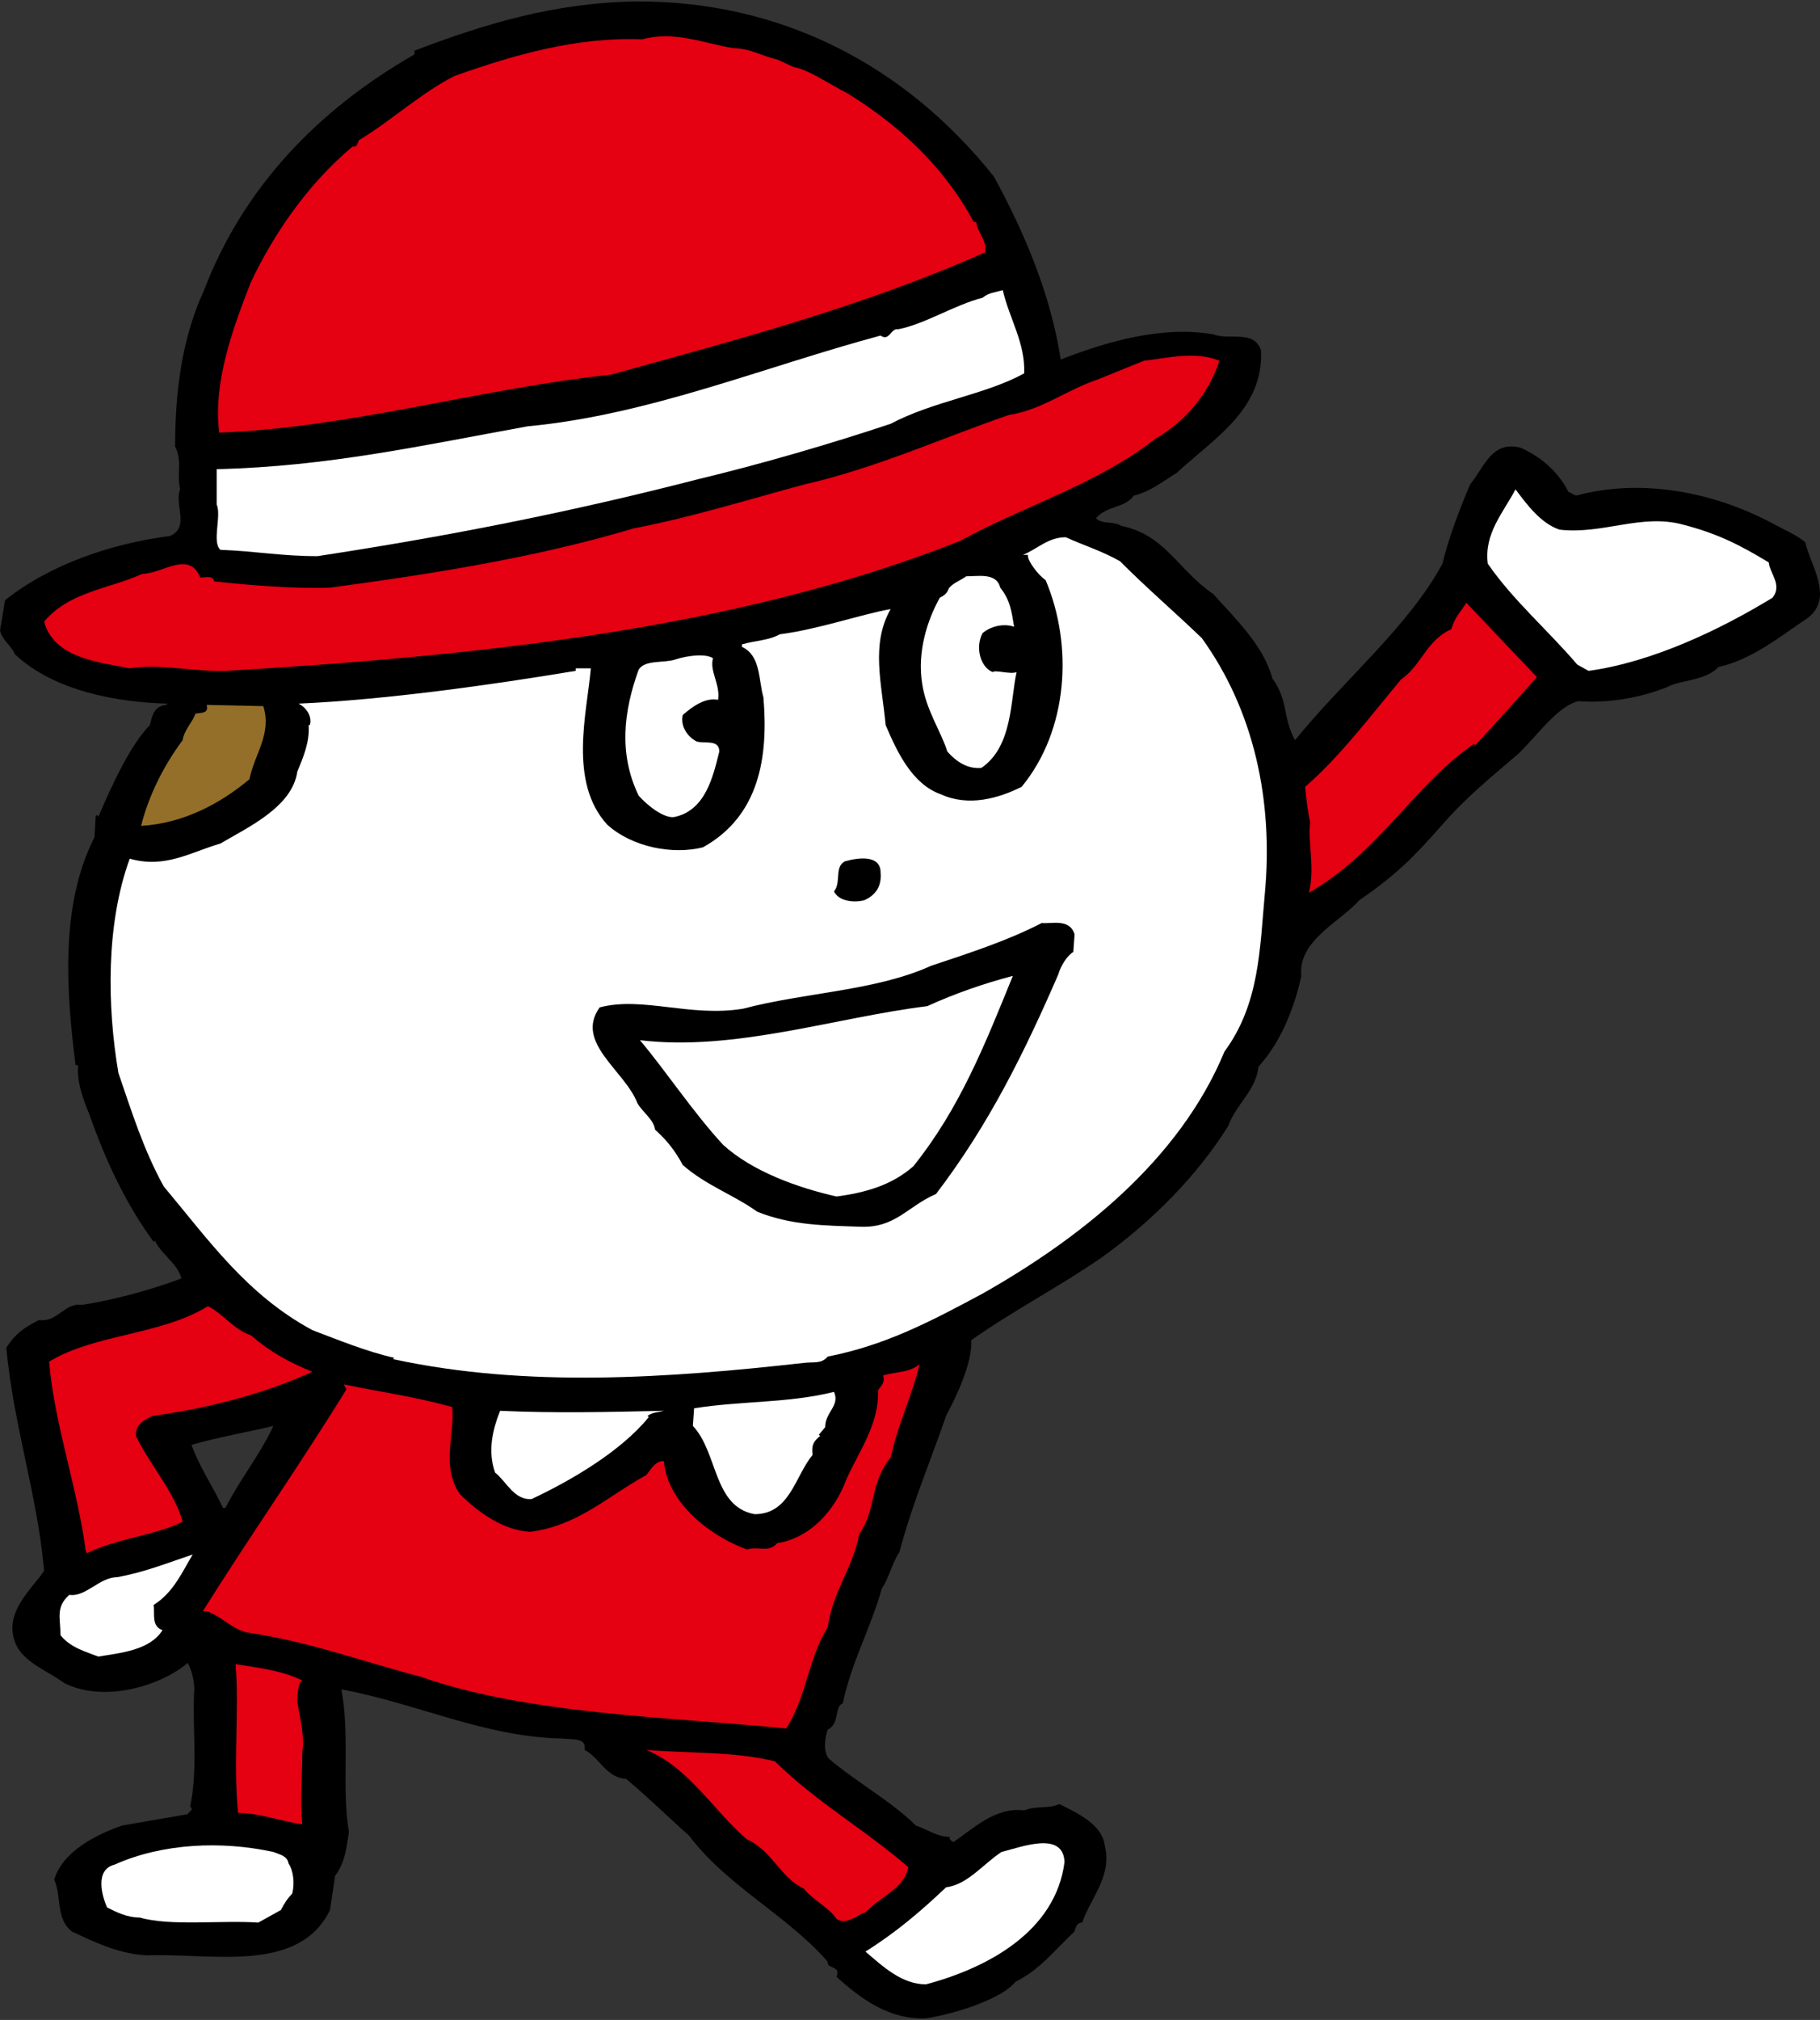 <?xml version="1.0" encoding="utf-8"?>
<!-- Generator: Adobe Illustrator 24.0.1, SVG Export Plug-In . SVG Version: 6.00 Build 0)  -->
<svg version="1.1" id="レイヤー_1" xmlns="http://www.w3.org/2000/svg" xmlns:xlink="http://www.w3.org/1999/xlink" x="0px"
	 y="0px" width="229.002px" height="254px" viewBox="0 0 229.002 254" enable-background="new 0 0 229.002 254"
	 xml:space="preserve">
<rect x="0" y="0" width="229.002" height="254" fill="#333333" stroke="none"/>
<g>
	<path d="M227.146,68.189c-1.111-0.952-2.695-1.585-4.122-2.377c-7.45-3.962-16.486-5.708-24.729-3.487l-0.949-0.475
		c-1.271-2.538-3.488-4.44-6.025-5.55c-3.644-0.952-4.597,2.538-6.341,4.598c-1.266,3.01-2.694,6.658-3.485,9.985
		c-4.281,7.925-12.523,14.741-18.546,22.191c-1.586-2.853-0.793-4.912-2.853-7.768c-1.11-4.119-4.597-7.447-7.45-10.619
		c-4.438-3.012-6.023-7.451-11.571-8.558c-0.95-0.635-2.378-0.158-3.17-0.951c1.268-1.585,3.645-1.27,4.755-2.853
		c2.06-0.475,3.803-1.902,5.39-2.853c4.597-4.28,10.937-7.925,10.62-15.376c-0.793-2.693-4.122-1.268-6.023-2.06
		c-6.5-1.11-13.473,0.951-19.181,3.17c-1.267-8.242-4.595-16.01-8.4-22.986C113.97,8.271,98.277,0.03,79.89,0.188
		C69.744,0.346,60.867,3.04,52.151,6.37v0.475c-12.208,6.976-21.559,16.802-26.473,29.641c-2.853,6.182-3.645,13-3.645,19.655
		c0.952,1.905,0.158,3.331,0.633,5.391c-0.793,1.902,1.268,4.755-1.268,5.865c-7.45,0.952-15.216,3.645-20.763,8.085L0,79.287
		c0.315,1.267,1.427,1.902,1.899,3.01c4.916,4.597,12.841,6.023,19.183,6.182l-0.16,0.157c-1.425,0.16-1.743,1.111-2.059,2.538
		c-2.378,2.378-4.756,7.451-6.5,11.57c0-0.157-0.16-0.314-0.318-0.157l-0.157,2.693c-4.44,8.72-3.487,19.815-2.378,28.691
		c0.158-0.16,0.315,0,0.315,0.16c-0.157,1.902,0.636,4.12,1.427,6.022c2.063,5.866,4.599,11.255,8.083,16.01l0.161-0.157
		c0.792,1.743,2.852,2.853,3.328,4.754c-3.805,1.427-8.401,2.696-12.523,3.331c-2.218-0.318-3.012,2.218-5.39,1.9
		c-1.9,0.953-3.013,1.745-4.12,3.485c0.95,9.989,3.963,18.706,4.756,28.061c-1.587,2.378-5.548,5.548-3.328,9.668
		c1.266,2.059,3.962,3.013,5.864,4.437c5.072,2.539,12.205,0.318,15.535-2.535c0.633,1.111,0.95,2.853,0.793,3.962
		c-0.16,4.915,0.474,9.352-0.477,14.11l0.157,0.157c0.16,0.317-0.317,0.478-0.474,0.792l-8.245,1.427
		c-3.17,1.111-7.448,3.171-8.558,6.818c0.953,1.899,0.16,4.912,2.217,6.498c3.013,1.427,6.026,2.853,9.513,3.013
		c8.083-0.32,19.02,2.377,22.983-5.707l0.635-4.281c1.268-1.745,1.427-3.485,1.742-5.547c-0.95-5.548,0.16-12.048-0.95-17.913
		c9.511,1.746,18.071,6.023,27.896,6.18c1.113,0.16,3.013-0.157,2.698,1.429c1.902,0.949,2.694,3.488,5.229,3.645
		c2.856,2.378,5.233,4.756,7.926,7.133c4.755,6.34,12.523,10.146,17.436,15.853c-0.158,0.949,1.745,0.472,1.111,1.9
		c3.17,2.853,6.655,5.39,11.255,5.232c3.962-0.633,9.668-2.535,11.252-4.597c3.171-1.587,4.913-3.962,7.451-6.341
		c0.16-0.633,0.317-1.109,0.953-1.109c1.107-3.171,3.802-5.866,2.85-9.671c-0.317-2.694-3.487-4.12-5.706-5.23
		c-1.427,0.635-2.853,0.158-4.437,0.792c-3.646-0.474-6.5,2.38-8.879,3.966c-0.157,0-0.631-0.319-0.474-0.635
		c-1.584,0-2.853-0.951-4.28-1.429c-3.013-3.01-7.608-5.547-10.937-8.4c-0.793-0.951-0.475-2.695-0.16-3.645
		c1.585-0.792,0.793-2.855,1.905-3.327c1.108-5.234,3.485-9.355,4.912-14.426c0.95-1.427,1.267-3.17,2.22-4.597
		c1.585-6.025,3.963-11.573,5.864-17.12c1.27-2.378,3.33-6.655,3.17-9.511c5.39-3.805,11.255-6.815,16.486-10.461
		c6.183-4.44,11.89-10.145,15.851-16.486c0.952-2.693,3.487-4.437,3.805-7.448c3.01-3.33,4.597-7.767,5.39-11.415
		c-0.477-4.437,4.913-6.814,7.29-9.511c4.597-3.169,6.815-5.387,10.305-9.352c3.17-3.645,6.341-6.179,9.668-9.035
		c2.22-2.06,4.913-6.023,7.61-6.655c3.802,0.315,7.924-0.476,11.095-1.743c1.745-0.954,4.915-0.795,6.5-2.539
		c4.278-0.949,7.925-3.962,11.255-6.18C230.792,75.164,227.779,71.042,227.146,68.189z M28.373,189.611h-0.318
		c-1.267-2.698-3.01-5.231-3.963-7.928c3.33-0.952,6.976-1.584,10.303-2.375C32.81,182.793,30.118,186.12,28.373,189.611z"/>
	<path fill="#E50012" d="M99.86,8.43c1.903,0.318,4.599,2.22,6.816,3.33c6.658,4.122,12.206,9.352,15.851,16.167h0.317
		c0.158,1.427,1.428,2.378,1.11,3.805c-15.375,6.817-31.068,10.937-47.078,15.376c-16.486,1.743-32.653,6.658-49.296,7.293
		c-0.793-6.341,1.743-13.158,3.963-18.866c2.85-6.022,7.132-12.362,12.838-17.118c0.635,0.158,0.635-0.633,0.792-0.792
		c3.963-2.377,7.926-6.025,12.047-8.085c7.61-2.695,15.376-4.913,23.619-4.597c3.963-1.11,7.608,0.475,11.412,1.11
		c2.062,0,3.962,1.11,5.548,1.427L99.86,8.43z"/>
	<path fill="#FFFFFF" d="M126.175,36.486c0.792,3.488,2.855,6.658,2.695,10.463c-4.915,2.694-11.413,3.485-16.803,6.342
		c-7.607,2.537-16.326,5.072-24.251,6.973c-16.01,4.122-31.229,7.133-47.872,9.671c-4.595,0-7.767-0.635-12.205-0.795
		c-1.11-0.952,0.16-4.28-0.477-5.707v-4.437c13.95-0.318,25.996-3.013,39.156-5.391c15.216-1.427,29.64-7.449,44.383-11.41
		c1.107,0.792,1.267-0.953,2.217-0.793c3.33-0.633,6.974-3.013,10.621-3.965C124.43,36.803,125.065,36.803,126.175,36.486z"/>
	<path fill="#E50012" d="M153.439,45.365c-1.427,4.277-4.28,7.605-8.086,9.827c-7.29,5.707-16.483,8.402-24.57,12.838
		C92.727,79.127,60.234,82.454,28.531,84.358c-4.12,0.157-8.403-0.952-12.206-0.318c-3.962-0.792-9.51-1.268-10.777-5.865
		c3.17-3.806,8.24-4.12,12.363-6.022c2.537,0,5.863-3.013,7.293,0.475c0.631,0,1.584-0.318,1.742,0.476
		c4.278,0.472,9.987,0.95,14.582,0.792c12.999-1.743,25.996-3.805,38.203-7.453c7.45-1.427,14.426-3.642,21.559-5.545
		c9.033-2.06,17.75-6.025,25.677-8.72c4.12-0.632,7.29-3.171,11.096-4.438l5.864-2.375C146.78,45.046,150.428,44.096,153.439,45.365
		z"/>
	<path fill="#FFFFFF" d="M196.236,66.604c5.39,0.633,10.303-2.06,15.535-0.632c4.28,1.107,7.132,2.534,10.781,4.755
		c0.157,1.427,1.742,2.85,0.474,4.437c-6.5,3.963-15.059,8.085-23.143,9.195l-1.427-0.792c-3.644-4.28-8.083-8.085-11.255-12.683
		c-0.475-3.805,1.902-6.34,3.488-9.352C192.114,63.434,193.859,65.812,196.236,66.604z"/>
	<path fill="#FFFFFF" d="M140.916,70.567c3.487,3.488,6.657,6.182,10.303,9.671c6.5,9.032,9.035,20.287,7.926,32.175
		c-0.633,6.818-0.633,13.793-5.073,19.814c-5.706,13.791-18.388,23.618-30.434,30.436c-6.498,3.485-12.205,6.498-19.498,7.925
		c-0.793,0.952-1.743,0.635-3.01,0.795c-16.961,1.899-34.873,3.167-51.677-0.478l0.161-0.16c-3.489-0.792-6.973-2.218-10.305-3.485
		c-8.242-4.44-12.998-11.255-18.705-18.071c-2.534-4.597-3.962-9.193-5.704-14.265c-1.429-8.403-1.586-18.706,1.424-26.948
		c4.44,1.266,7.61-0.793,11.413-1.905c3.487-2.058,9.033-4.594,9.67-9.033c0.793-1.902,1.583-3.803,1.427-5.865h0.157
		c0.318-1.109-0.474-2.218-1.427-2.695c10.938-0.475,24.413-2.377,34.873-4.12V84.04h1.905c-0.478,5.547-2.855,14.266,2.059,19.656
		c3.17,2.853,8.243,3.805,12.048,2.853c7.132-3.963,8.243-11.413,7.608-18.863c-0.636-2.221-0.317-5.233-2.693-6.341V81.03
		c1.584-0.476,3.328-0.476,4.755-1.268c4.913-0.635,10.303-2.537,13.948-3.171c-2.537,4.44-1.11,9.352-0.633,14.583
		c1.424,3.331,3.328,7.451,6.973,8.717c3.489,1.588,7.292,0.478,10.145-0.952c5.865-7.133,6.498-17.75,3.012-25.993
		c-0.95-0.635-2.22-2.378-2.22-3.01v-0.16h-0.633c1.903-0.792,3.17-2.218,5.39-2.218C136.163,68.505,138.696,69.3,140.916,70.567z"
		/>
	<path fill="#FFFFFF" d="M125.858,73.897c1.265,1.585,1.425,3.012,1.742,4.912c-1.425-0.476-3.01,0-3.962,0.795
		c-0.95,1.742-0.317,4.277,1.268,4.912c0.317-0.314,2.217,0.318,3.01,0c-0.793,3.488-0.474,9.354-4.437,12.048
		c-1.743,0.157-3.17-0.795-4.28-2.059c-0.793-2.539-2.693-5.234-3.171-8.563c-0.633-3.962,0.635-7.925,2.22-10.778
		c0.635-0.317,0.951-0.635,1.111-1.109c0.317-0.635,1.584-1.11,2.217-1.585C123.162,72.47,125.382,71.994,125.858,73.897z"/>
	<path fill="#E50012" d="M193.382,85.15c-2.693,3.013-5.23,5.864-7.767,8.56l-0.157-0.158c-7.451,5.073-11.89,13.632-20.765,18.703
		c0.792-3.17-0.161-6.183,0.157-8.877c-0.318-1.427-0.478-2.853-0.635-4.44c4.28-3.642,8.72-9.509,12.047-13.473
		c2.696-1.899,3.17-4.912,6.34-6.339c0.477-1.586,1.113-2.059,1.905-3.328L193.382,85.15z"/>
	<path fill="#FFFFFF" d="M89.717,82.772c-0.477,1.587,0.95,3.33,0.633,5.232c-1.585-0.317-3.17,0.792-4.44,1.902
		c-0.315,1.268,0.478,2.695,1.746,3.33c0.952,0.317,2.85-0.317,2.85,1.27c-0.79,3.17-1.742,7.447-5.704,8.239
		c-1.27,0.158-3.328-1.427-4.44-2.692c-2.537-5.233-1.902-10.621,0-15.85c0.792-1.27,3.17-0.795,4.597-1.27
		C86.389,82.454,88.765,82.137,89.717,82.772z"/>
	<path fill="#936F29" d="M33.128,88.795c1.109,3.488-1.111,6.023-1.743,9.195c-3.803,3.17-8.4,5.547-13.633,5.864
		c0.951-3.802,2.853-7.608,5.233-10.778c0.157-1.27,1.427-2.534,1.584-3.328c0.793-0.16,1.743,0,1.427-1.111L33.128,88.795z"/>
	<path d="M110.8,109.72c0.157,1.743-0.636,2.853-2.061,3.485c-1.268,0.319-3.171,0.16-3.805-1.107c0.952-1.11,0-3.17,1.427-3.805
		C108.103,107.818,110.8,107.501,110.8,109.72z"/>
	<path d="M135.21,117.488l-0.16,2.218c-0.793,0.474-1.585,1.743-1.9,2.853c-4.28,9.828-8.72,18.863-15.376,27.581
		c-3.646,1.585-5.073,4.278-9.511,4.12c-4.437-0.157-8.718-0.157-12.998-1.9c-2.853-2.061-6.498-3.331-9.353-5.866
		c-0.95-1.745-1.9-3.012-3.487-4.438c-0.157-1.268-1.584-2.218-2.22-3.33c-1.584-4.12-7.924-7.608-4.754-12.048
		c5.39-1.424,11.413,1.27,18.07,0.16c7.77-2.06,16.643-2.218,23.619-5.388c4.756-1.584,9.67-3.17,13.947-5.388
		C132.198,116.218,134.576,115.426,135.21,117.488z"/>
	<path fill="#FFFFFF" d="M127.443,122.716c-3.488,8.56-6.66,16.645-12.523,23.938c-2.696,2.375-6.025,3.327-9.668,3.802
		c-4.915-1.109-10.621-3.17-14.266-6.498c-3.805-4.12-7.132-9.193-10.463-13.156c11.888,1.427,24.57-2.853,36.141-4.28
		C120.15,124.938,123.796,123.668,127.443,122.716z"/>
	<path fill="#E50012" d="M31.544,167.892c2.377,2.062,4.912,3.491,7.765,4.597c-5.865,2.696-12.998,4.598-20.131,5.55
		c-0.95,0.477-2.22,1.11-2.06,2.537c1.427,3.167,4.915,7.132,5.866,10.777c-3.488,1.745-8.244,2.061-12.047,3.963l-0.16-0.317
		c-0.953-7.608-3.963-16.01-4.597-23.775c5.706-3.488,14.107-3.331,19.973-6.973C27.898,165.042,29.482,167.26,31.544,167.892z"/>
	<path fill="#E50012" d="M112.067,183.27c-2.693,3.328-1.743,6.498-3.963,9.668c-0.793,4.278-3.33,7.133-3.963,11.731
		c-2.377,3.642-2.693,8.877-5.23,12.681c-14.266-1.429-32.493-1.746-45.968-6.501c-7.292-1.903-14.108-4.437-21.718-5.548
		c-1.9-0.318-3.327-2.059-5.23-2.693h-0.477c5.55-8.877,12.206-18.388,18.071-27.898l-0.318-0.633
		c5.232,1.109,8.402,1.425,13.634,2.852c0.315,3.485-1.428,7.451,0.949,10.937c2.38,2.378,5.55,4.597,8.878,4.756
		c6.025-0.792,9.668-4.44,14.583-7.133c0.318-0.317,1.109-1.903,2.218-1.746c0.476,5.391,6.023,9.512,10.463,11.098
		c1.424-0.475,2.695,0.475,3.803-0.795c4.123-0.632,7.292-4.119,8.718-8.082c1.585-3.485,4.122-6.975,3.962-11.095
		c0.319-0.635,0.953-0.953,0.635-1.902c1.427-0.478,3.328-0.32,4.598-1.427C114.762,175.502,113.017,178.989,112.067,183.27z"/>
	<path fill="#FFFFFF" d="M104.934,175.025c0.792,1.743-1.109,2.537-1.109,4.44l-0.793,0.949l0.157,0.161
		c-0.792,0.633-1.109,1.109-0.949,2.375c-2.22,2.698-2.855,7.453-7.293,7.453c-5.23-0.952-4.597-7.768-7.767-11.095l0.157-2.221
		C93.363,176.137,99.227,176.452,104.934,175.025z"/>
	<path fill="#FFFFFF" d="M83.534,177.404c-0.474,0.158-1.427,0.158-2.059,0.635l0.158,0.157c-3.49,4.283-9.67,7.925-14.744,10.305
		c-2.217,0.16-3.17-2.22-4.595-3.328c-0.953-2.693-0.317-5.391,0.633-7.768C69.744,177.722,76.56,177.562,83.534,177.404z"/>
	<path fill="#FFFFFF" d="M19.335,201.813c0.161,1.111-0.315,2.696,1.113,3.17c-1.585,2.537-5.232,2.856-8.085,3.328
		c-1.585-0.632-3.488-1.107-4.755-2.694c0-2.218-0.633-3.488,1.11-5.072c2.06,0.317,3.803-2.218,6.022-2.218
		c3.488-0.635,6.182-1.743,9.511-2.853C22.985,197.536,21.873,200.23,19.335,201.813z"/>
	<path fill="#E50012" d="M38.041,211.325c-0.476,0.157-0.633,1.586-0.633,2.696c0.317,1.9,0.95,4.437,0.633,6.18
		c0,3.013-0.317,6.182,0,9.195c-2.535-0.318-5.39-1.427-8.083-1.427c-0.633-6.183,0.16-12.997-0.318-18.706
		C32.651,209.741,35.506,210.058,38.041,211.325z"/>
	<path fill="#E50012" d="M97.484,221.471c5.548,5.388,11.096,8.4,16.803,13.316c-0.477,2.691-3.487,3.642-5.391,5.704
		c-0.633,0-2.377,1.745-3.644,0.792c-0.952-1.427-3.012-2.375-4.122-3.805c-3.012-1.427-3.963-4.754-7.133-6.18
		c-4.123-3.485-7.293-9.035-12.681-11.253C87.18,220.519,92.094,220.201,97.484,221.471z"/>
	<path fill="#FFFFFF" d="M133.943,234.15c-1.111,8.72-9.67,13.318-17.436,15.376c-3.013,0-5.391-2.217-7.611-4.12
		c3.805-2.378,6.975-5.072,10.145-8.085c2.696-0.318,4.756-3.01,6.976-4.44C128.551,232.249,133.783,230.188,133.943,234.15z"/>
	<path fill="#FFFFFF" d="M36.299,234.311c0.633,0.949,0.792,2.535,0.472,3.802c-0.472,0.477-0.95,1.11-1.424,2.063l-2.853,1.585
		c-4.597-0.32-11.096,0.475-14.901-0.635c-1.585,0-2.853-0.635-4.122-1.27c-0.633-1.427-1.584-4.754,0.952-5.388
		c6.025-2.694,13.475-3.01,19.972-1.587C35.188,233.201,36.14,233.358,36.299,234.311z"/>
</g>
</svg>
